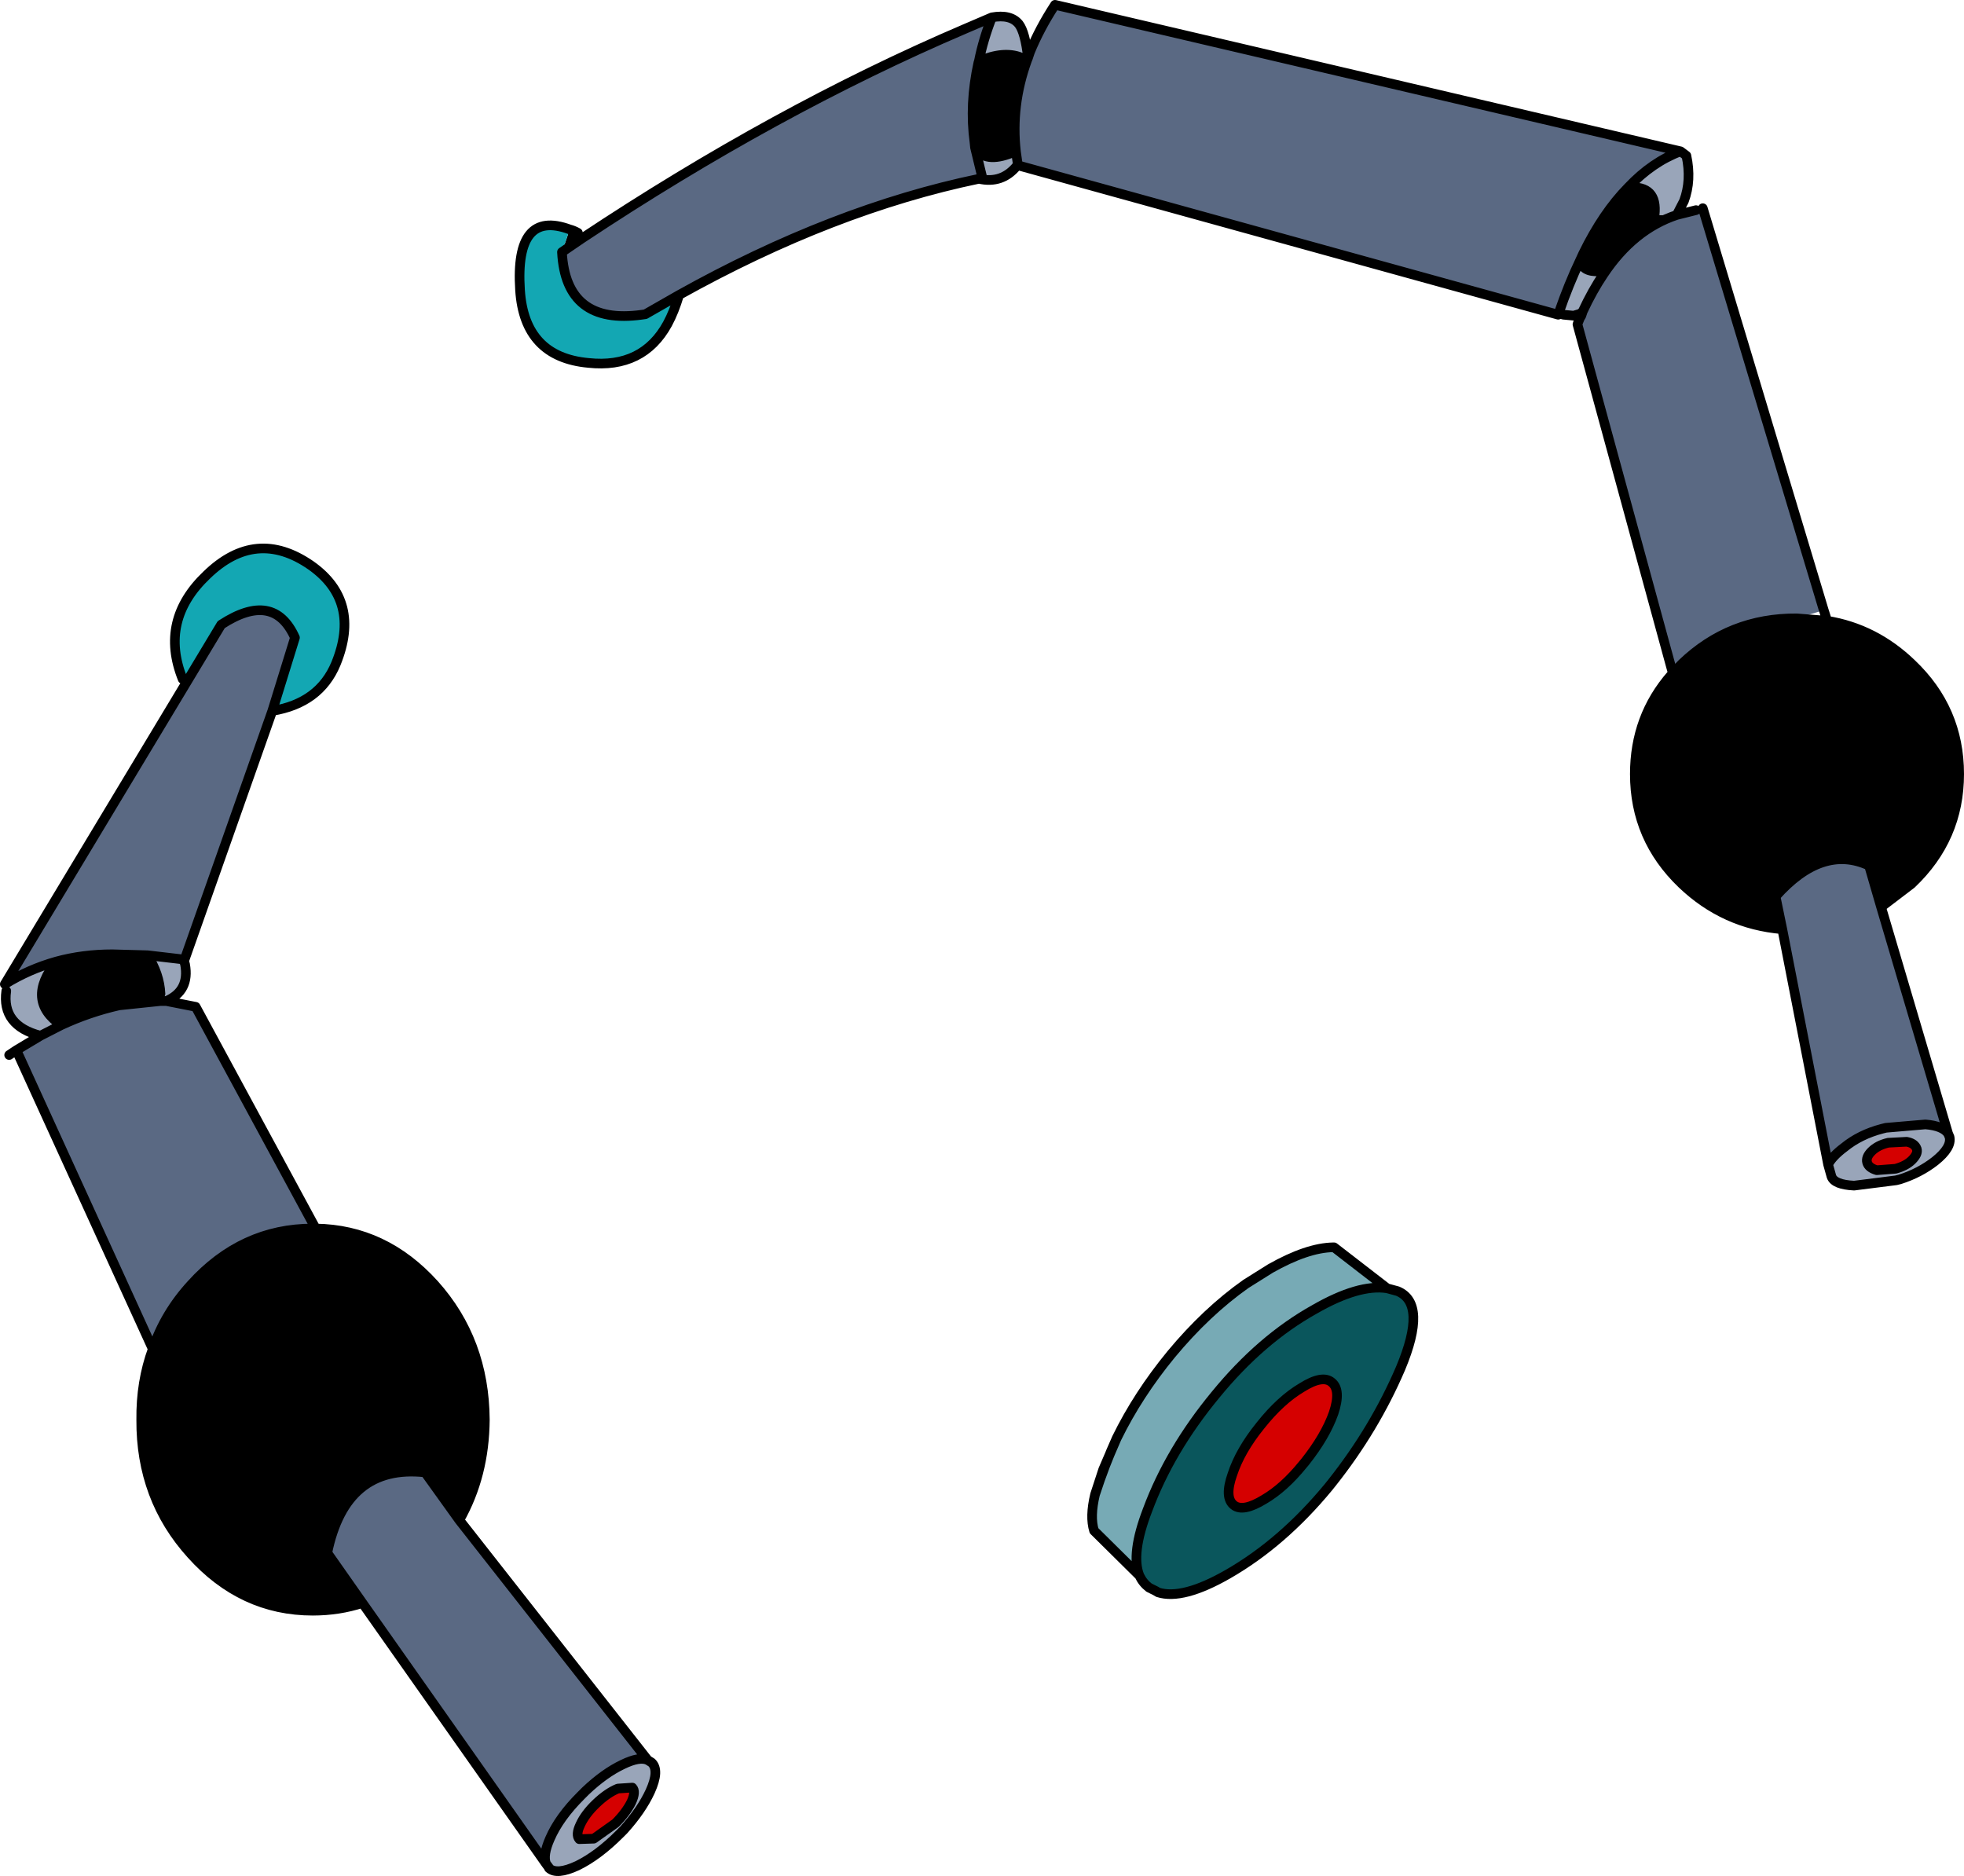 <?xml version="1.0" encoding="UTF-8" standalone="no"?>
<svg xmlns:xlink="http://www.w3.org/1999/xlink" height="194.6px" width="203.75px" xmlns="http://www.w3.org/2000/svg">
  <g transform="matrix(1.0, 0.0, 0.0, 1.0, -119.7, -8.2)">
    <path d="M181.55 195.3 Q182.7 194.2 183.8 193.75 L185.3 193.65 Q185.7 194.05 185.2 195.15 184.65 196.25 183.55 197.35 L181.3 198.95 179.8 199.0 Q179.4 198.55 179.9 197.5 180.4 196.4 181.55 195.3 M316.35 129.45 L314.4 129.6 Q313.55 129.35 313.4 128.8 313.25 128.25 313.85 127.65 314.5 127.0 315.6 126.75 L317.5 126.65 Q318.35 126.8 318.55 127.4 318.7 127.9 318.05 128.55 317.45 129.15 316.35 129.45" fill="#d50000" fill-rule="evenodd" stroke="none"/>
    <path d="M309.25 72.6 Q314.2 73.4 318.0 77.05 322.95 81.75 322.95 88.5 322.95 95.2 318.0 99.9 L314.85 102.3 313.6 98.0 Q308.75 95.75 303.9 101.2 L304.6 104.6 Q298.6 104.1 294.2 99.9 289.3 95.2 289.3 88.5 289.3 82.55 293.1 78.2 L293.25 78.05 294.2 77.05 Q299.15 72.3 306.1 72.35 L309.25 72.6 M178.8 32.0 Q179.2 32.1 179.65 32.35 L180.05 32.95 178.0 34.35 178.8 32.0 M288.6 27.65 Q291.7 27.4 291.35 30.5 L293.65 30.5 Q289.15 32.0 286.05 36.65 L285.65 36.35 Q283.8 36.45 283.65 35.15 L283.95 34.5 Q286.0 30.3 288.6 27.65 M225.1 23.95 L224.7 24.05 Q221.85 25.2 220.85 23.5 L220.8 23.0 Q220.25 19.0 221.2 14.7 L221.25 14.55 Q223.8 13.45 225.6 14.15 L226.25 14.45 Q224.55 19.15 225.1 23.95 M152.45 135.65 Q159.6 135.75 164.75 141.45 169.95 147.25 170.0 155.5 169.95 161.3 167.35 165.9 L163.8 160.95 Q155.55 160.05 153.65 169.3 L157.3 174.5 Q154.85 175.3 152.15 175.3 144.8 175.3 139.55 169.45 134.3 163.65 134.35 155.5 134.3 151.55 135.55 148.15 136.8 144.45 139.55 141.45 144.8 135.65 152.15 135.65 L152.45 135.65 M125.55 107.95 Q128.3 107.2 131.35 107.2 L135.0 107.3 Q136.25 109.25 136.35 111.3 L136.35 112.05 132.05 112.5 Q128.95 113.2 126.05 114.55 122.3 112.0 125.55 107.95" fill="#000000" fill-rule="evenodd" stroke="none"/>
    <path d="M190.15 38.8 Q189.65 40.5 188.95 41.8 186.4 46.45 180.75 45.85 174.1 45.25 173.65 38.3 173.1 29.9 178.8 32.0 L178.0 34.35 Q178.4 41.95 186.3 40.85 L186.65 40.8 190.15 38.8 M139.1 78.9 L138.65 78.65 Q136.2 72.55 141.15 67.85 146.25 62.9 151.95 66.85 157.2 70.55 154.55 77.05 152.85 81.15 147.95 81.95 L150.3 74.35 Q148.1 69.45 142.65 73.0 L139.1 78.9" fill="#13a7b3" fill-rule="evenodd" stroke="none"/>
    <path d="M293.65 30.5 L295.65 30.0 296.35 29.8 308.9 71.5 306.1 72.35 Q299.15 72.3 294.2 77.05 L293.05 77.35 283.35 41.85 283.4 41.7 283.6 41.2 283.75 40.95 283.8 40.8 283.9 40.5 Q284.9 38.35 286.05 36.65 289.15 32.0 293.65 30.5 M314.85 102.3 L321.8 125.8 Q321.25 125.0 319.45 124.85 L315.35 125.2 314.95 125.3 Q312.65 125.9 311.0 127.25 309.8 128.15 309.35 129.0 L304.6 104.6 303.9 101.2 Q308.75 95.75 313.6 98.0 L314.85 102.3 M281.35 40.85 L225.3 25.35 225.1 23.95 Q224.55 19.15 226.25 14.45 L226.35 14.2 226.55 13.6 Q227.55 11.15 229.15 8.7 L294.05 23.9 Q291.1 25.0 288.6 27.65 286.0 30.3 283.95 34.5 L283.65 35.15 Q282.45 37.65 281.4 40.7 L281.35 40.85 M221.25 26.75 Q206.1 29.9 190.15 38.8 L186.65 40.8 186.3 40.85 Q178.4 41.95 178.0 34.35 L180.05 32.95 Q200.15 19.6 219.8 11.2 L222.6 10.0 Q221.7 12.3 221.25 14.55 L221.2 14.7 Q220.25 19.0 220.8 23.0 L220.85 23.5 221.6 26.6 221.65 26.65 221.25 26.75 M167.35 165.9 L186.9 190.8 Q186.05 190.4 184.3 191.25 182.4 192.15 180.45 194.0 L179.95 194.5 Q177.7 196.75 176.75 198.95 176.0 200.65 176.35 201.55 L157.3 174.5 153.65 169.3 Q155.55 160.05 163.8 160.95 L167.35 165.9 M135.55 148.15 L121.4 117.15 123.9 115.65 126.05 114.55 Q128.95 113.2 132.05 112.5 L136.35 112.05 136.95 112.05 140.0 112.65 152.45 135.65 152.15 135.65 Q144.8 135.65 139.55 141.45 136.8 144.45 135.55 148.15 M147.95 81.95 L138.85 107.75 135.0 107.3 131.35 107.2 Q128.3 107.2 125.55 107.95 122.7 108.75 120.2 110.3 L139.1 78.9 142.65 73.0 Q148.1 69.45 150.3 74.35 L147.95 81.95" fill="#5a6983" fill-rule="evenodd" stroke="none"/>
    <path d="M294.05 23.9 L294.65 24.35 Q295.2 26.9 294.4 29.05 L293.65 30.5 291.35 30.5 Q291.7 27.4 288.6 27.65 291.1 25.0 294.05 23.9 M321.8 125.8 L321.95 126.15 Q322.2 127.25 320.45 128.65 318.85 129.9 316.8 130.55 L316.4 130.65 312.05 131.2 Q310.0 131.1 309.7 130.25 L309.35 129.0 Q309.8 128.15 311.0 127.25 312.65 125.9 314.95 125.3 L315.35 125.2 319.45 124.85 Q321.25 125.0 321.8 125.8 M283.9 40.5 L283.7 40.7 283.6 40.75 283.45 40.8 282.95 40.95 281.9 40.85 281.4 40.7 Q282.45 37.65 283.65 35.15 283.8 36.45 285.65 36.35 L286.05 36.65 Q284.9 38.35 283.9 40.5 M225.3 25.35 L225.2 25.4 Q223.65 27.3 221.25 26.75 L221.65 26.65 221.6 26.6 220.85 23.5 Q221.85 25.2 224.7 24.05 L225.1 23.95 225.3 25.35 M222.6 10.0 Q224.55 9.65 225.4 10.7 226.05 11.55 226.35 14.2 L226.25 14.45 225.6 14.15 Q223.8 13.45 221.25 14.55 221.7 12.3 222.6 10.0 M186.9 190.8 L187.3 191.05 Q188.15 191.85 187.15 194.05 186.25 196.0 184.4 198.05 L184.0 198.45 Q181.75 200.7 179.6 201.75 177.45 202.75 176.65 202.0 L176.65 201.95 176.35 201.55 Q176.0 200.65 176.75 198.95 177.7 196.75 179.95 194.5 L180.45 194.0 Q182.4 192.15 184.3 191.25 186.05 190.4 186.9 190.8 M181.55 195.3 Q180.4 196.4 179.9 197.5 179.4 198.55 179.8 199.0 L181.3 198.95 183.55 197.35 Q184.65 196.25 185.2 195.15 185.7 194.05 185.3 193.65 L183.8 193.75 Q182.7 194.2 181.55 195.3 M316.35 129.45 Q317.45 129.15 318.05 128.55 318.7 127.9 318.55 127.4 318.35 126.8 317.5 126.65 L315.6 126.75 Q314.5 127.0 313.85 127.65 313.25 128.25 313.4 128.8 313.55 129.35 314.4 129.6 L316.35 129.45 M138.85 107.75 L138.8 107.9 138.9 108.25 Q139.4 111.0 136.95 112.05 L136.35 112.05 136.35 111.3 Q136.25 109.25 135.0 107.3 L138.85 107.75 M120.2 110.3 Q122.7 108.75 125.55 107.95 122.3 112.0 126.05 114.55 L123.9 115.65 Q119.85 114.6 120.35 111.0 L120.2 110.3" fill="#99a5b9" fill-rule="evenodd" stroke="none"/>
    <path d="M294.05 23.9 L294.65 24.35 Q295.2 26.9 294.4 29.05 L293.65 30.5 295.65 30.0 M296.35 29.8 L308.9 71.5 309.25 72.6 Q314.2 73.4 318.0 77.05 322.95 81.75 322.95 88.5 322.95 95.2 318.0 99.9 L314.85 102.3 321.8 125.8 321.95 126.15 Q322.2 127.25 320.45 128.65 318.85 129.9 316.8 130.55 L316.4 130.65 312.05 131.2 Q310.0 131.1 309.7 130.25 L309.35 129.0 304.6 104.6 Q298.6 104.1 294.2 99.9 289.3 95.2 289.3 88.5 289.3 82.55 293.1 78.2 L293.25 78.05 293.05 77.35 283.35 41.85 283.4 41.7 283.6 41.2 283.75 40.95 283.8 40.8 283.9 40.5 283.7 40.7 283.6 40.75 283.45 40.8 282.95 40.95 281.9 40.85 281.4 40.7 281.35 40.85 225.3 25.35 225.1 23.95 Q224.55 19.15 226.25 14.45 L225.6 14.15 Q223.8 13.45 221.25 14.55 L221.2 14.7 Q220.25 19.0 220.8 23.0 L220.85 23.5 Q221.85 25.2 224.7 24.05 M225.2 25.4 Q223.65 27.3 221.25 26.75 206.1 29.9 190.15 38.8 189.65 40.5 188.95 41.8 186.4 46.45 180.75 45.85 174.1 45.25 173.65 38.3 173.1 29.9 178.8 32.0 179.2 32.1 179.65 32.35 M180.05 32.95 Q200.15 19.6 219.8 11.2 L222.6 10.0 Q224.55 9.65 225.4 10.7 226.05 11.55 226.35 14.2 L226.55 13.6 Q227.55 11.15 229.15 8.7 L294.05 23.9 Q291.1 25.0 288.6 27.65 291.7 27.4 291.35 30.5 M293.65 30.5 Q289.15 32.0 286.05 36.65 284.9 38.35 283.9 40.5 M283.65 35.15 Q283.8 36.45 285.65 36.35 M288.6 27.65 Q286.0 30.3 283.95 34.5 L283.65 35.15 Q282.45 37.65 281.4 40.7 M306.1 72.35 L309.25 72.6 M294.2 77.05 Q299.15 72.3 306.1 72.35 M294.2 77.05 L293.25 78.05 M226.25 14.45 L226.35 14.2 M222.6 10.0 Q221.7 12.3 221.25 14.55 M220.85 23.5 L221.6 26.6 221.65 26.65 221.25 26.75 M180.05 32.95 L178.0 34.35 Q178.4 41.95 186.3 40.85 L186.65 40.8 190.15 38.8 M152.45 135.65 Q159.6 135.75 164.75 141.45 169.95 147.25 170.0 155.5 169.95 161.3 167.35 165.9 L186.9 190.8 187.3 191.05 Q188.15 191.85 187.15 194.05 186.25 196.0 184.4 198.05 L184.0 198.45 Q181.75 200.7 179.6 201.75 177.45 202.75 176.65 202.0 L176.65 201.95 176.35 201.55 157.3 174.5 Q154.85 175.3 152.15 175.3 144.8 175.3 139.55 169.45 134.3 163.65 134.35 155.5 134.3 151.55 135.55 148.15 L121.4 117.15 120.65 117.65 M167.35 165.9 L163.8 160.95 Q155.55 160.05 153.65 169.3 L157.3 174.5 M181.55 195.3 Q182.7 194.2 183.8 193.75 L185.3 193.65 Q185.7 194.05 185.2 195.15 184.65 196.25 183.55 197.35 L181.3 198.95 179.8 199.0 Q179.4 198.55 179.9 197.5 180.4 196.4 181.55 195.3 M176.35 201.55 Q176.0 200.65 176.75 198.95 177.7 196.75 179.95 194.5 L180.45 194.0 Q182.4 192.15 184.3 191.25 186.05 190.4 186.9 190.8 M304.6 104.6 L303.9 101.2 Q308.75 95.75 313.6 98.0 L314.85 102.3 M321.8 125.8 Q321.25 125.0 319.45 124.85 L315.35 125.2 314.95 125.3 Q312.65 125.9 311.0 127.25 309.8 128.15 309.35 129.0 M316.35 129.45 L314.4 129.6 Q313.55 129.35 313.4 128.8 313.25 128.25 313.85 127.65 314.5 127.0 315.6 126.75 L317.5 126.65 Q318.35 126.8 318.55 127.4 318.7 127.9 318.05 128.55 317.45 129.15 316.35 129.45 M138.65 78.65 Q136.2 72.55 141.15 67.85 146.25 62.9 151.95 66.85 157.2 70.55 154.55 77.05 152.85 81.15 147.95 81.95 L138.85 107.75 138.8 107.9 138.9 108.25 Q139.4 111.0 136.95 112.05 L140.0 112.65 152.45 135.65 152.15 135.65 Q144.8 135.65 139.55 141.45 136.8 144.45 135.55 148.15 M147.95 81.95 L150.3 74.35 Q148.1 69.45 142.65 73.0 L139.1 78.9 120.2 110.3 Q122.7 108.75 125.55 107.95 128.3 107.2 131.35 107.2 L135.0 107.3 138.85 107.75 M136.35 111.3 Q136.25 109.25 135.0 107.3 M126.05 114.55 L123.9 115.65 121.4 117.15 M126.05 114.55 Q128.95 113.2 132.05 112.5 L136.35 112.05 136.95 112.05 M125.55 107.95 Q122.3 112.0 126.05 114.55 M123.9 115.65 Q119.85 114.6 120.35 111.0" fill="none" stroke="#000000" stroke-linecap="round" stroke-linejoin="round" stroke-width="1.0"/>
    <path d="M237.9 171.65 Q237.0 169.4 238.75 164.85 241.05 158.65 245.8 152.9 250.5 147.15 256.05 144.05 260.65 141.4 263.6 141.85 L264.7 142.15 Q267.8 143.45 265.0 150.15 262.3 156.45 257.9 162.0 L257.5 162.5 Q252.75 168.25 247.1 171.5 242.4 174.2 239.85 173.4 L239.6 173.25 238.9 172.9 Q238.25 172.4 237.9 171.65 M258.05 154.8 Q258.85 152.4 257.85 151.6 256.9 150.8 254.75 152.15 252.55 153.45 250.45 156.1 248.35 158.7 247.55 161.15 246.7 163.55 247.7 164.35 248.65 165.1 250.85 163.75 252.9 162.55 254.85 160.15 L255.1 159.85 Q257.2 157.2 258.05 154.8" fill="#0a565c" fill-rule="evenodd" stroke="none"/>
    <path d="M237.9 171.65 L233.2 167.0 Q232.75 165.55 233.3 163.25 234.3 160.15 235.55 157.4 237.75 152.9 241.2 148.7 244.85 144.3 248.95 141.4 L251.5 139.8 Q255.3 137.65 258.0 137.6 L258.1 137.6 263.6 141.85 Q260.65 141.4 256.05 144.05 250.5 147.15 245.8 152.9 241.05 158.65 238.75 164.85 237.0 169.4 237.9 171.65" fill="#77aab5" fill-rule="evenodd" stroke="none"/>
    <path d="M258.05 154.8 Q257.2 157.2 255.1 159.85 L254.85 160.15 Q252.9 162.55 250.85 163.75 248.65 165.1 247.7 164.35 246.7 163.55 247.55 161.15 248.35 158.7 250.45 156.1 252.55 153.45 254.75 152.15 256.9 150.8 257.85 151.6 258.85 152.4 258.05 154.8" fill="#d50000" fill-rule="evenodd" stroke="none"/>
    <path d="M263.6 141.85 L258.1 137.6 258.0 137.6 Q255.3 137.65 251.5 139.8 L248.95 141.4 Q244.85 144.3 241.2 148.7 237.75 152.9 235.55 157.4 234.3 160.15 233.3 163.25 232.75 165.55 233.2 167.0 L237.9 171.65 Q237.0 169.4 238.75 164.85 241.05 158.65 245.8 152.9 250.5 147.15 256.05 144.05 260.65 141.4 263.6 141.85 L264.7 142.15 Q267.8 143.45 265.0 150.15 262.3 156.45 257.9 162.0 L257.5 162.5 Q252.75 168.25 247.1 171.5 242.4 174.2 239.85 173.4 L239.6 173.25 238.9 172.9 Q238.25 172.4 237.9 171.65 M233.3 163.25 L234.15 160.65 235.55 157.4 M258.05 154.8 Q257.2 157.2 255.1 159.85 L254.85 160.15 Q252.9 162.55 250.85 163.75 248.65 165.1 247.7 164.35 246.7 163.55 247.55 161.15 248.35 158.7 250.45 156.1 252.55 153.45 254.75 152.15 256.9 150.8 257.85 151.6 258.85 152.4 258.05 154.8" fill="none" stroke="#000000" stroke-linecap="round" stroke-linejoin="round" stroke-width="1.0"/>
  </g>
</svg>
